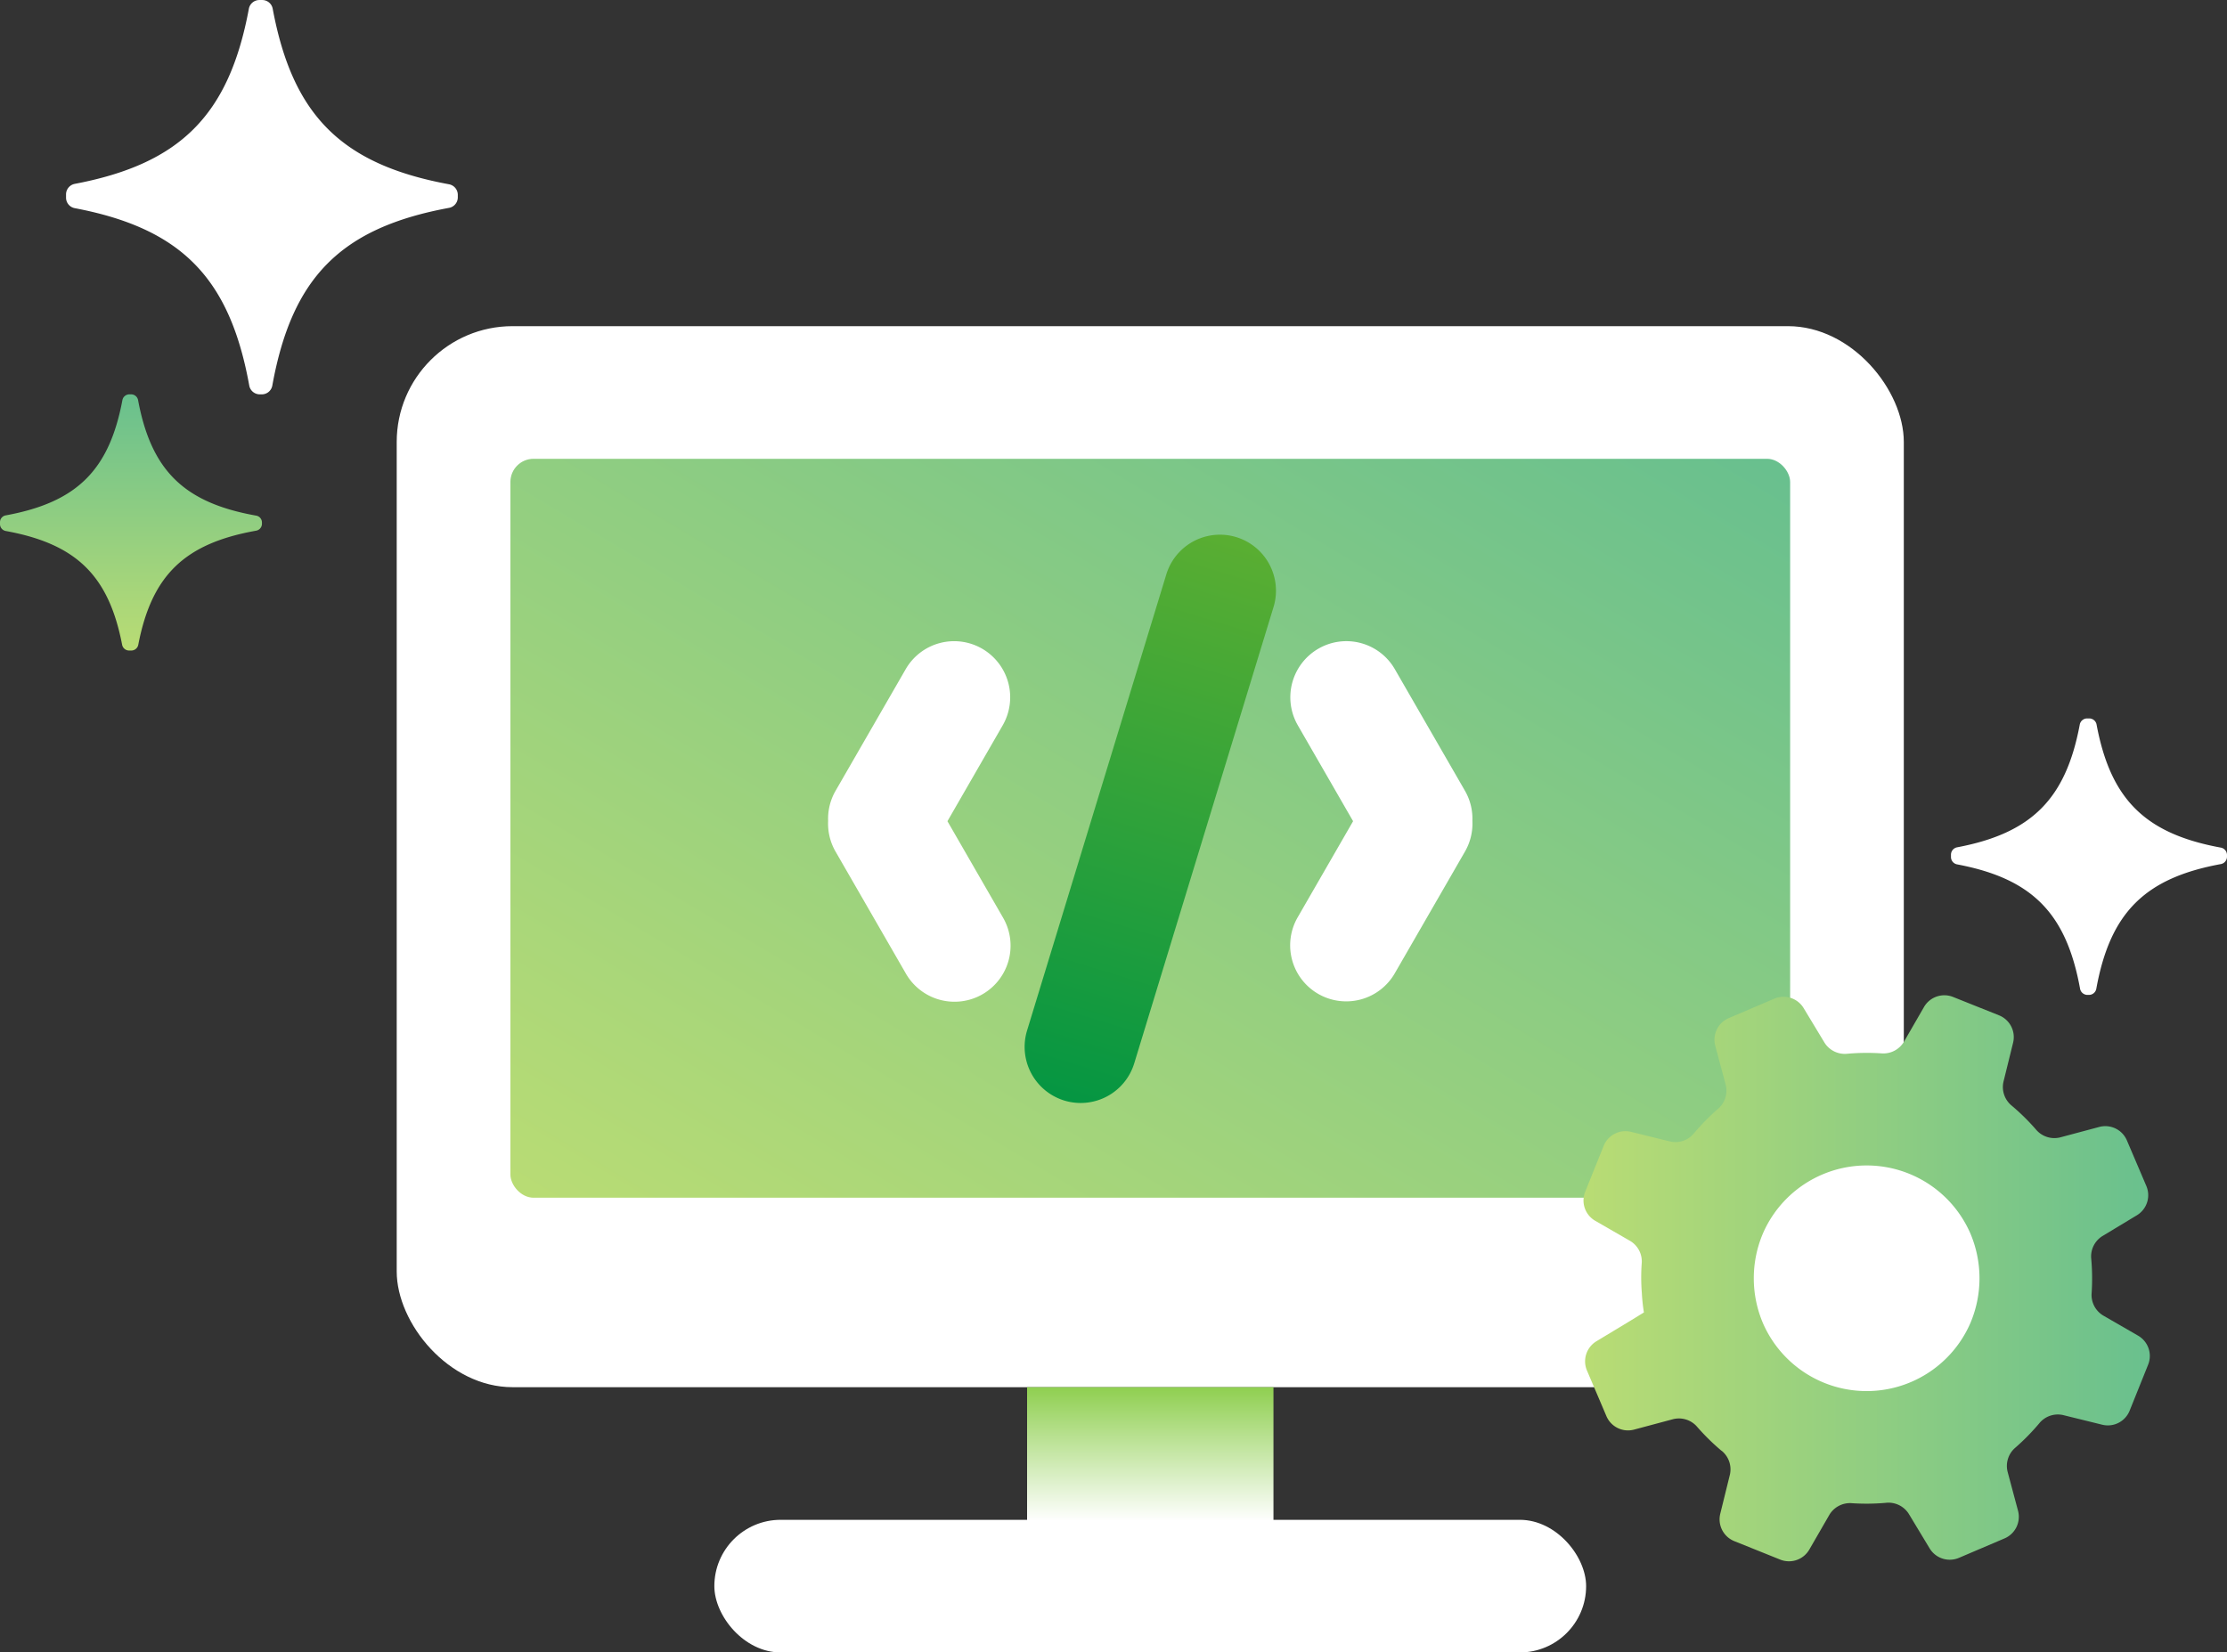 <?xml version="1.0" encoding="UTF-8"?>
<svg xmlns="http://www.w3.org/2000/svg" xmlns:xlink="http://www.w3.org/1999/xlink" width="192.229" height="142.672" viewBox="0 0 192.229 142.672">
  <rect x="0" y="0" width="192.229" height="142.672" fill="#333333" stroke="none"/>
  <defs>
    <linearGradient id="5vnmbje48a" x1=".5" x2=".5" y2="1" gradientUnits="objectBoundingBox">
      <stop offset="0" stop-color="#69c08e"></stop>
      <stop offset="1" stop-color="#b9dc74"></stop>
    </linearGradient>
    <linearGradient id="ktq1hykzub" x1="1" y1=".024" x2="0" xlink:href="#5vnmbje48a"></linearGradient>
    <linearGradient id="a5imvo1erc" x1=".5" y1="1" x2=".5" gradientUnits="objectBoundingBox">
      <stop offset="0" stop-color="#fff"></stop>
      <stop offset="1" stop-color="#8fcf50"></stop>
    </linearGradient>
    <linearGradient id="dk6q566y0d" x1=".5" x2=".5" y2="1" gradientUnits="objectBoundingBox">
      <stop offset="0" stop-color="#059642"></stop>
      <stop offset="1" stop-color="#5aae32"></stop>
    </linearGradient>
  </defs>
  <g data-name="Custom App Development" transform="translate(42.524 33.751)">
    <path data-name="Shape 3 copy 7" d="M11.936 21.618a.61.61 0 0 1-.595.5h-.208a.614.614 0 0 1-.592-.5C9.388 15.64 6.578 12.911.509 11.8A.608.608 0 0 1 0 11.216v-.187a.6.6 0 0 1 .507-.582C6.619 9.325 9.426 6.563 10.565.5a.613.613 0 0 1 .593-.5h.161a.609.609 0 0 1 .6.5C13.06 6.6 15.9 9.362 22.1 10.469a.6.6 0 0 1 .51.582V11.193a.608.608 0 0 1-.511.58c-6.157 1.101-8.999 3.827-10.163 9.845z" transform="translate(-42.524 .297)" style="fill:url(#5vnmbje48a)"></path>
    <path data-name="Shape 2 copy 5" d="M16.074.758A.923.923 0 0 1 16.97 0h.312a.928.928 0 0 1 .892.759c1.737 9.141 5.969 13.314 15.107 15.019a.926.926 0 0 1 .765.886v.286a.92.92 0 0 1-.763.89c-9.2 1.717-13.43 5.94-15.145 15.212a.928.928 0 0 1-.893.763H17a.922.922 0 0 1-.9-.762c-1.726-9.338-6-13.555-15.341-15.249A.918.918 0 0 1 0 16.917V16.7a.925.925 0 0 1 .769-.888C10.042 14.13 14.325 9.962 16.074.758z" transform="rotate(-90 -18.263 18.56)" style="fill:#fff"></path>
    <path data-name="Shape 2 copy 5" d="M11.269.534A.648.648 0 0 1 11.9 0h.219a.652.652 0 0 1 .625.535c1.218 6.438 4.185 9.379 10.591 10.581a.651.651 0 0 1 .536.624V11.942a.647.647 0 0 1-.535.627c-6.452 1.21-9.416 4.185-10.618 10.718a.651.651 0 0 1-.626.538h-.17a.647.647 0 0 1-.628-.537C10.083 16.711 7.085 13.74.538 12.546A.646.646 0 0 1 0 11.919v-.152a.651.651 0 0 1 .539-.625C7.041 9.956 10.043 7.019 11.269.534z" transform="rotate(-90 89.014 -36.865)" style="fill:#fff"></path>
    <rect data-name="Rectangle 2202" width="130.089" height="91.609" rx="10" transform="translate(-8.281 -5.59)" style="fill:#fff"></rect>
    <rect data-name="Rectangle 2238" width="110.462" height="63.799" rx="2" transform="translate(1.534 5.861)" style="fill:url(#ktq1hykzub)"></rect>
    <path data-name="Union 17" d="M21.266 0v11.587H0V0z" transform="translate(46.132 86.019)" style="fill:url(#a5imvo1erc)"></path>
    <path data-name="Union 20" d="M2.419 30.433a4.85 4.85 0 0 1-1.77-6.618l4.768-8.275L.65 7.268a4.839 4.839 0 1 1 8.377-4.845l6.046 10.49a4.829 4.829 0 0 1 .643 2.646 4.829 4.829 0 0 1-.645 2.611L9.025 28.659a4.828 4.828 0 0 1-6.606 1.774z" transform="rotate(180 22.337 26.346)" style="fill:#fff"></path>
    <rect data-name="Rectangle 2269" width="75.249" height="11.451" rx="5.725" transform="translate(19.137 97.47)" style="fill:#fff"></rect>
    <path data-name="Path 7630" d="M4.835 0a4.846 4.846 0 0 1 4.839 4.846l.02 41.177a4.837 4.837 0 1 1-9.674 0L0 4.842A4.835 4.835 0 0 1 4.835 0z" transform="rotate(-163 31.667 27.309)" style="fill:url(#dk6q566y0d)"></path>
    <path data-name="Union 22" d="M2.42.65A4.849 4.849 0 0 0 .649 7.268l4.769 8.275-4.767 8.272a4.838 4.838 0 1 0 8.376 4.844l6.047-10.49a4.839 4.839 0 0 0 .642-2.66 4.821 4.821 0 0 0-.646-2.6L9.025 2.424A4.826 4.826 0 0 0 2.42.65z" transform="translate(68.853 21.608)" style="fill:#fff"></path>
    <path data-name="Path 7767" d="M39.336 36.968a19.094 19.094 0 0 1-2.051 2.09 2.071 2.071 0 0 0-.678 2.092l.9 3.365a2.027 2.027 0 0 1-1.163 2.39l-1.473.627-2.461 1.05a2.028 2.028 0 0 1-2.531-.816l-1.788-2.959-.7-1.14a15.631 15.631 0 0 1-1.689.181 17.081 17.081 0 0 1-2.546.01 2.053 2.053 0 0 0-1.94 1l-1.736 3.01a2.024 2.024 0 0 1-2.511.867l-3.959-1.593a2.026 2.026 0 0 1-1.21-2.365l.83-3.366a2.065 2.065 0 0 0-.715-2.073 19.075 19.075 0 0 1-2.088-2.051 2.07 2.07 0 0 0-2.094-.678l-3.365.9a2.028 2.028 0 0 1-2.388-1.163L.3 32.41a2.027 2.027 0 0 1 .814-2.529l2.981-1.8a2.071 2.071 0 0 0 .96-1.979 19.053 19.053 0 0 1-.033-2.928 2.068 2.068 0 0 0-1-1.95l-3-1.732a2.029 2.029 0 0 1-.869-2.513l1.587-3.968A2.026 2.026 0 0 1 4.1 11.8l3.366.83a2.072 2.072 0 0 0 2.075-.715A18.918 18.918 0 0 1 11.6 9.824a2.07 2.07 0 0 0 .676-2.092l-.9-3.366a2.026 2.026 0 0 1 1.163-2.389L16.472.3A2.025 2.025 0 0 1 19 1.114l1.8 2.981a2.066 2.066 0 0 0 1.979.959 19.3 19.3 0 0 1 2.928-.033 2.069 2.069 0 0 0 1.952-1l1.732-3a2.023 2.023 0 0 1 2.517-.874l3.965 1.594a2.026 2.026 0 0 1 1.212 2.365l-.83 3.366a2.064 2.064 0 0 0 .713 2.073 19.272 19.272 0 0 1 2.09 2.051 2.069 2.069 0 0 0 2.094.678l3.365-.9a2.028 2.028 0 0 1 2.383 1.162l1.679 3.937A2.028 2.028 0 0 1 47.77 19l-2.981 1.8a2.068 2.068 0 0 0-.96 1.979 19.052 19.052 0 0 1 .033 2.928 2.07 2.07 0 0 0 1 1.95l3 1.732a2.029 2.029 0 0 1 .869 2.513l-1.594 3.963a2.028 2.028 0 0 1-2.367 1.212l-3.366-.83a2.07 2.07 0 0 0-2.073.715" transform="rotate(90 45.434 97.608)" style="fill:url(#5vnmbje48a)"></path>
    <path data-name="Path 7768" d="M13.637.8a9.9 9.9 0 0 0-7.792 0 9.763 9.763 0 0 0 0 17.884 9.9 9.9 0 0 0 7.793 0A9.763 9.763 0 0 0 13.637.8" transform="rotate(90 30.734 97.608)" style="fill:#fff"></path>
  </g>
</svg>
